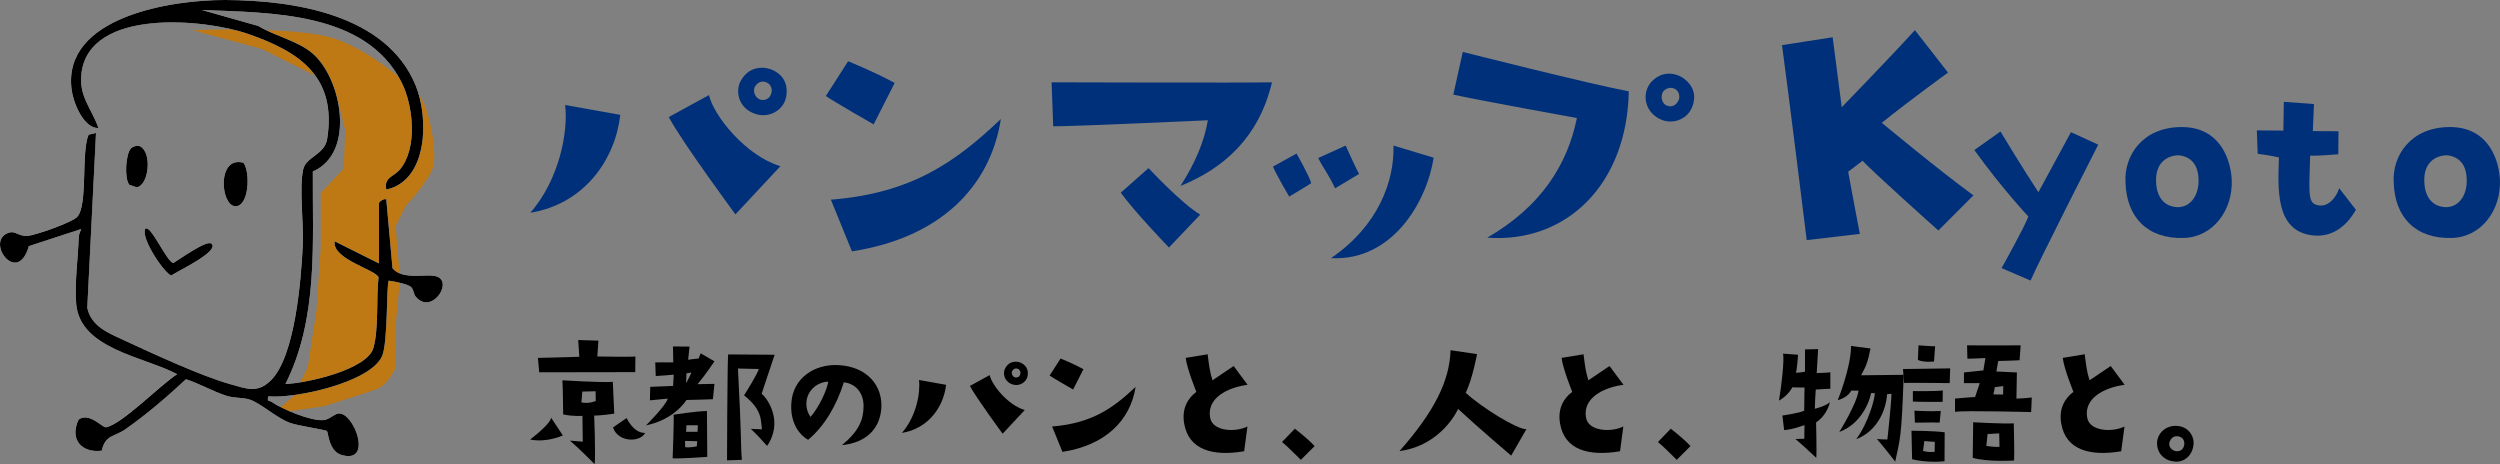 <?xml version="1.0" encoding="UTF-8"?>
<svg id="_レイヤー_2" data-name="レイヤー 2" xmlns="http://www.w3.org/2000/svg" viewBox="0 0 329.461 61.16">
  <rect x="0" y="0" width="329.461" height="61.16" fill="#808080" stroke="none"/>
  <defs>
    <style>
      .cls-1 {
        fill: #00307a;
      }

      .cls-2 {
        fill: #fff;
      }

      .cls-3 {
        fill: #be7914;
      }
    </style>
  </defs>
  <g id="_レイヤー_1-2" data-name="レイヤー 1">
    <g>
      <g>
        <path class="cls-1" d="M69.894,28.038c3.866-4.455,5.001-10.759,4.581-14.206l7.271,1.303c-.672,5.884-4.707,11.726-11.852,12.903Zm32.95-6.136l-5.926,6.346s-7.019-9.498-8.784-12.819l5.295-2.9c.63,2.732,4.833,7.985,9.414,9.372Zm.757-9.12c-.337,1.807-2.48,3.068-4.581,2.017-1.849-.925-2.101-3.026-1.345-4.245,1.261-2.144,3.446-1.681,4.203-1.303,1.807,.883,1.933,2.438,1.723,3.531Zm-2.522-1.891c-.462-.252-1.092-.21-1.555,.462-.378,.588-.042,1.513,.631,1.765,.757,.21,1.429-.168,1.555-1.135,0-.21-.084-.84-.631-1.092Z"/>
        <path class="cls-1" d="M115.131,16.396s-5.338-3.068-6.304-3.741l2.942-4.581s3.446,1.387,6.136,2.858l-2.774,5.463Zm-5.632,9.919c10.675-.841,16.475-5.001,22.401-10.633-1.429,9.12-8.196,15.677-19.628,17.442l-2.774-6.809Z"/>
        <path class="cls-1" d="M167.625,10.848c-1.723,7.271-6.346,11.347-12.062,13.659,1.933-2.984,3.152-5.884,3.614-8.658,0,0-17.441,.798-20.383,.798l-.21-5.8s25.847,.084,29.041,0Zm-9.456,17.442l-4.119,4.329s-4.623-4.791-6.346-7.229l3.656-3.236s4.245,4.581,6.809,6.136Z"/>
        <path class="cls-1" d="M172.796,24.143s-1.807,1.135-2.9,1.765c0,0-1.597-2.69-2.143-3.951l3.11-1.723s1.723,3.026,1.933,3.908Zm4.539-4.959s1.303,2.9,1.765,3.741l-3.152,1.891c-.967-2.017-1.513-2.564-2.228-3.993l3.615-1.639Zm-2.017,14.92v-.042q.042,.042,0,.042Zm.084-.084c6.22-4.245,8.364-10.129,8.238-14.836l5.295,1.597c-.925,5.926-5.506,13.659-13.533,13.239Z"/>
        <path class="cls-1" d="M191.524,12.466l1.248-5.622s16.748,4.234,21.877,5.192c-.221,12.215-8.171,20.047-18.659,19.286,7.057-4.07,10.569-9.586,11.82-15.769,0,0-13.792-2.496-16.287-3.088Zm31.409,1.796c-.745,1.681-3.131,2.453-4.933,.946-1.576-1.367-1.346-3.43-.319-4.481,1.712-1.754,3.741-.84,4.381-.256,1.555,1.276,1.318,2.818,.871,3.792Zm-2.017-2.422c-.401-.311-1.025-.416-1.62,.09-.503,.486-.4,1.504,.196,1.904,.688,.379,1.429,.166,1.785-.786,.048-.204,.102-.796-.361-1.208Z"/>
      </g>
      <g>
        <path class="cls-1" d="M260.066,25.748l-4.622,4.626s-9.008-8.035-9.973-9.194l-1.91,1.447s1.039,5.688,1.536,8.193l-7.001,.824s-2.577-20.817-3.254-25.696l6.673-1.038,1.198,9.221s6.383-6.567,9.641-10.159l4.367,5.598s-4.66,3.346-8.731,6.615c0,0,7.44,6.183,12.075,9.563Z"/>
        <path class="cls-1" d="M272.922,17.418c2.089,.941,2.03,.941,3.589,1.647,0,0-8.147,16.001-8.912,17.912l-3.824-1.647s2.912-5.177,3.53-6.794c0,0-3.5-3.736-7.118-8.765l3.441-2.441s2.853,4.735,5,8l4.294-7.912Z"/>
        <path class="cls-1" d="M294.11,23.742c.147,3.941-2.441,7.5-6.324,7.618-4.736,.147-7.559-2.677-7.677-7.353-.206-3.353,2.117-7.235,7.353-7.265,5.324-.029,6.559,4.647,6.647,7Zm-6.676-3.235c-.912-.176-3.235,.265-3.294,3.059-.059,2.294,1,3.676,2.824,3.735,1.529,.03,2.676-1.294,2.765-3.206,.088-2.206-.823-3.294-2.294-3.588Z"/>
        <path class="cls-1" d="M300.326,20.742s-1.471-.324-2.794-.471l-.118-3.088,3.5,.029,.059-3.794,3.971,.294-.147,3.559,3.382,.029-.029,3.03s-2.559,.235-3.706,.176c-.177,5.412-.294,6.324,1.117,6.559,1.441,.235,2.412-1.294,2.706-2.265l2.206,2.853c-1.294,2.236-3.206,3.706-5.824,3.353-4.853-.647-4.441-6.235-4.323-10.265Z"/>
        <path class="cls-1" d="M329.455,23.742c.147,3.941-2.441,7.5-6.324,7.618-4.736,.147-7.559-2.677-7.677-7.353-.206-3.353,2.117-7.235,7.353-7.265,5.324-.029,6.559,4.647,6.647,7Zm-6.676-3.235c-.912-.176-3.235,.265-3.294,3.059-.059,2.294,1,3.676,2.824,3.735,1.529,.03,2.676-1.294,2.765-3.206,.088-2.206-.823-3.294-2.294-3.588Z"/>
      </g>
      <g>
        <path class="cls-3" d="M25.362,3.973s13.864-.57,18.802,1.14c4.938,1.709,9.63,5.992,11.015,7.407,1.386,1.415,2.469,7.597,1.899,9.496s-3.608,5.128-3.608,5.128l-1.329,2.659,.57,7.027-.57,6.077v5.508s-.95,2.279-2.469,2.849-7.027,2.279-7.027,2.279l-6.647,.95,2.659-2.279,1.899-3.798,1.14-7.407,.57-8.356v-7.217l3.039-3.229,.19-5.128-.95-3.798-2.469-3.039-7.597-3.798-9.116-2.469Z"/>
        <g id="dAPYWB.tif">
          <g>
            <path class="cls-2" d="M49.938,26.768v7.945l-5.835-2.917c-.366,2.365,5.43,3.739,5.782,4.751-.318,2.796,.051,6.658-.668,9.282-.794,2.9-8.837,4.674-11.6,4.773,4.358-8.679,3.549-18.598,3.607-28.008,5.697-2.449,3.792-12.321-.067-15.583-1.938-1.638-4.949-2.267-7.115-3.587l-7.45-2.111c9.073,.384,21.592,.194,26.318,9.509,1.567,3.089,2.161,8.751-.236,11.548-.789,.921-2.108,.998-1.762,2.612,5.546-1.217,5.598-9.518,3.854-13.745C50.896,1.859,38.671,.043,29.685,0,22.74-.033,8.17,2.164,9.434,11.824c.215,1.641,1.526,5.068,3.537,5.052-.92-2.637-2.63-4.182-2.239-7.267C11.818,1.053,26.905,2.464,32.682,4.462c6.842,2.366,11.722,5.676,10.428,13.856-.325,2.056-2.788,2.352-3.155,3.98-.555,2.469,.08,7.177-.056,9.997-.214,4.441-.992,14.668-4.217,17.835-1.771,1.739-3.212,1.091-5.372,.484-3.835-1.076-10.217-4.039-13.992-5.789-2.045-.948-4.3-1.811-4.822-4.256l1.15-23.046-.976,.219c-.994,2.339-.08,9.134-1.465,10.798-.618,.743-5.518,2.457-6.57,2.541-1.103,.088-1.632-.646-2.344-.457-3.466,.919,.967,7.218,2.504,1.808l6.906-2.258c-.155,.379-.316,.689-.331,1.125-.092,2.762-.566,6.146-.331,8.776,.53,5.943,8.985,6.928,13.307,9.233-2.087,1.289-7.336,6.67-9.39,6.997-.458,.073-2.173-2.019-3.602-1.021-1.236,2.659,.428,4.425,3.042,4.109,.507-2.145,1.606-1.776,3.112-2.82,2.712-1.881,5.604-4.376,7.996-6.599,1.803,.583,3.461,1.561,5.259,2.155,1.095,.362,2.172,.238,3.066,.501,1.448,.427,3.5,2.386,5.349,3.082,1.065,.401,4.733,.911,4.907,1.092,.178,.186,.232,2.634,1.893,3.138,4.239,1.286,1.673-5.649-.367-5.455-.598,.057-1.207,.817-2.012,.877-1.678,.125-5.405-1.431-6.832-2.416-.285-.197-.603,.053-.422-.722,3.58,.327,13.434-1.828,14.99-5.277,.82-1.816,.557-9.599,.899-9.966,.676,.083,2.467,.442,2.909,.817,.373,.316,.345,.94,.645,1.299,1.993,2.384,4.825-1.679,2.929-2.603-1.246-.607-4.552,.565-5.996-1.14l-.818-9.075c-.243-.173-.898,.236-.969,.485Zm-32.674-7.217c-.716,.766-.888,3.919-.242,4.787l.973,.342c1.582-.179,2.111-4.492,.484-5.389-.351-.184-.98,.009-1.215,.26Zm14.812,1.892c-3.523-.911-3.004,5.583-1.114,5.73,1.866,.145,2.055-4.523,1.114-5.73Zm-4.19,10.678c-.597-.577-4.303,2.107-5.027,2.535-.831,0-3.059-5.255-3.724-4.48-.592,1.3,2.637,5.986,3.45,6.126,.608-.476,6.374-3.144,5.302-4.18Z"/>
            <path d="M49.938,26.768c.071-.249,.727-.658,.969-.485l.818,9.075c1.444,1.705,4.75,.533,5.996,1.14,1.896,.923-.936,4.986-2.929,2.603-.301-.36-.273-.983-.645-1.299-.442-.375-2.233-.734-2.909-.817-.342,.367-.079,8.15-.899,9.966-1.556,3.449-11.41,5.604-14.99,5.277-.181,.775,.137,.525,.422,.722,1.426,.985,5.153,2.541,6.832,2.416,.805-.06,1.414-.82,2.012-.877,2.04-.193,4.607,6.741,.367,5.455-1.661-.504-1.715-2.952-1.893-3.138-.174-.181-3.842-.691-4.907-1.092-1.849-.697-3.9-2.655-5.349-3.082-.894-.263-1.971-.139-3.066-.501-1.798-.594-3.456-1.572-5.259-2.155-2.392,2.223-5.284,4.718-7.996,6.599-1.506,1.044-2.604,.675-3.112,2.82-2.615,.317-4.278-1.45-3.042-4.109,1.429-.998,3.144,1.094,3.602,1.021,2.054-.327,7.303-5.708,9.39-6.997-4.322-2.306-12.777-3.29-13.307-9.233-.235-2.631,.239-6.014,.331-8.776,.014-.436,.176-.746,.331-1.125l-6.906,2.258c-1.538,5.41-5.97-.889-2.504-1.808,.711-.189,1.241,.546,2.344,.457,1.052-.084,5.953-1.799,6.57-2.541,1.385-1.664,.47-8.459,1.465-10.798l.976-.219-1.15,23.046c.522,2.445,2.777,3.308,4.822,4.256,3.775,1.749,10.157,4.712,13.992,5.789,2.16,.606,3.601,1.255,5.372-.484,3.225-3.168,4.003-13.394,4.217-17.835,.136-2.821-.499-7.528,.056-9.997,.366-1.628,2.829-1.924,3.155-3.98,1.294-8.18-3.586-11.49-10.428-13.856-5.777-1.998-20.864-3.409-21.95,5.147-.392,3.085,1.319,4.629,2.239,7.267-2.011,.016-3.322-3.411-3.537-5.052C8.17,2.164,22.74-.033,29.685,0c8.985,.043,21.211,1.859,25.081,11.237,1.744,4.227,1.692,12.529-3.854,13.745-.346-1.614,.973-1.691,1.762-2.612,2.397-2.797,1.803-8.459,.236-11.548C48.185,1.509,35.666,1.698,26.593,1.314l7.45,2.111c2.165,1.32,5.177,1.948,7.115,3.587,3.859,3.262,5.764,13.134,.067,15.583-.058,9.41,.751,19.33-3.607,28.008,2.763-.099,10.806-1.873,11.6-4.773,.718-2.623,.35-6.485,.668-9.282-.352-1.012-6.148-2.386-5.782-4.751l5.835,2.917v-7.945Z"/>
            <path d="M27.887,32.121c1.072,1.036-4.694,3.704-5.302,4.18-.813-.139-4.042-4.826-3.45-6.126,.665-.775,2.894,4.481,3.724,4.48,.725-.428,4.43-3.112,5.027-2.535Z"/>
            <path d="M32.077,21.443c.941,1.207,.753,5.875-1.114,5.73-1.89-.147-2.41-6.641,1.114-5.73Z"/>
            <path d="M17.265,19.551c.235-.251,.864-.444,1.215-.26,1.626,.897,1.097,5.21-.484,5.389l-.973-.342c-.645-.867-.474-4.021,.242-4.787Z"/>
          </g>
        </g>
      </g>
      <g>
        <path d="M72.628,55.05l1.548,2.333s-2.106,.991-4.315,.537c0,0,2.663-2.002,2.767-2.87Zm3.716-8.031l-.145-2.209,2.664,.083-.145,2.085s4.521,.083,5.017,0l-.021,2.064s-9.827,.021-12.656,.021l-.165-1.899s4.914-.103,5.45-.145Zm-1.239,11.045l1.693,.145-.041-3.407s-1.115,.104-2.54-.186c0,0-.041-3.902-.103-4.5,0,0,5.244,.33,6.647,.206l.186,4.191s-1.775,.268-2.643,.248c0,0,.207,5.182,.062,6.4,0,0-2.354-2.354-3.262-3.097Zm3.407-5.223l-.021-1.28-1.755,.042c0,.33-.124,1.424-.124,1.424,1.012,.227,1.899-.186,1.899-.186Zm2.271,3.489l1.796-1.239s.888,2.003,2.436,1.961c-.599,1.239-3.551,1.321-4.232-.723Z"/>
        <path d="M85.134,56.061s2.602-2.581,2.87-3.531l-2.354,.228,.042-1.776s2.746-.124,3.014-.124l.083-1.487s-2.002,.186-2.374,.186l-.062-1.796s1.548-.021,2.374,0l-.042-2.106,2.188,.021-.186,1.734s1.197-.166,1.383-.166l.268-.681,1.817,1.053s-1.239,1.858-2.229,3.014l2.229-.042-.207,2.023s-2.973,.103-3.489,.103c0,0-1.507,2.56-5.327,3.345Zm3.51,4.335s.207-5.285,.124-5.74c0,0,2.601-.433,4.397-.495l.042,6.049s-3.737,.269-4.562,.186Zm1.631-2.292l.021,.826c.64,.083,1.528-.104,1.528-.104l.062-.681-1.61-.042Zm.145-7.597s.681-1.259,.681-1.424l-.64,.124-.042,1.301Zm0,6.4h1.507l.041-.867h-1.507l-.042,.867Zm11.665-10.157l-1.713,5.141c.764,.599,2.911,3.654,.722,6.875-1.094-1.197-1.094-1.238-2.147-2.25l1.466,.062c-.165-1.28,.042-2.56-2.354-4.48,0,0,1.796-2.829,1.941-3.469l-2.746-.062c.516,9.766,.331,10.034,.516,12.036l-1.961,.062s.042-12.573,.145-13.956l6.132,.042Z"/>
        <path d="M113.805,53.563c.021-1.92-1.177-3.035-2.602-3.18-.95,3.056-2.581,5.822-4.707,7.577-1.424-.826-2.374-2.56-2.209-4.852,.207-3.282,3.035-5.141,6.152-4.996,3.902,.186,5.946,2.787,5.698,5.801-.248,2.767-2.147,4.439-5.182,4.749,2.229-1.837,2.828-3.324,2.849-5.099Zm-4.646-3.262c-.991-.041-2.539,.743-2.849,2.395-.145,.888,.083,1.651,.516,2.25,1.218-1.466,2.105-3.468,2.333-4.645Z"/>
        <path d="M118.859,57.052c1.899-2.188,2.457-5.285,2.25-6.978l3.572,.64c-.331,2.89-2.312,5.76-5.822,6.338Zm16.186-3.014l-2.911,3.118s-3.448-4.666-4.314-6.297l2.601-1.425c.31,1.342,2.374,3.923,4.625,4.604Zm.372-4.48c-.165,.888-1.218,1.507-2.25,.991-.909-.455-1.033-1.487-.661-2.085,.619-1.053,1.693-.826,2.064-.64,.888,.434,.95,1.198,.846,1.734Zm-1.239-.929c-.227-.124-.537-.103-.764,.227-.186,.289-.021,.744,.31,.867,.372,.104,.702-.083,.764-.557,0-.104-.042-.413-.31-.537Z"/>
        <path d="M141.419,51.333s-2.622-1.507-3.097-1.837l1.445-2.25s1.693,.682,3.014,1.404l-1.363,2.684Zm-2.767,4.873c5.244-.413,8.093-2.457,11.004-5.224-.702,4.48-4.026,7.701-9.641,8.568l-1.363-3.344Z"/>
        <path d="M159.48,55.05c.31,1.796,3.303,1.961,4.913,1.156l-.434,3.262c-4.149,.702-7.329-.186-7.907-3.675-.351-2.044,.578-3.386,1.61-4.15,0,0-1.259-3.097-1.403-4.48l2.89-.475c.187,1.507,.289,2.333,.641,3.427l2.787-1.879,1.837,2.478c-2.704,.351-5.409,1.775-4.934,4.335Z"/>
        <path d="M168.951,58.249l1.693-1.755s1.672,1.28,2.601,2.292l-1.816,1.816s-1.879-1.899-2.478-2.354Z"/>
        <path d="M201.154,56.556l-2.003,3.489s-4.397-3.737-6.998-6.152c0,0-2.086,4.79-7.722,5.554,4.501-5.1,6.606-9.167,6.73-13.295l3.489,.516s-.578,3.2-1.486,5.099c2.126,1.961,6.854,4.872,7.989,4.79Z"/>
        <path d="M209.015,55.05c.31,1.796,3.304,1.961,4.914,1.156l-.434,3.262c-4.15,.702-7.329-.186-7.907-3.675-.352-2.044,.578-3.386,1.61-4.15,0,0-1.26-3.097-1.404-4.48l2.891-.475c.186,1.507,.289,2.333,.64,3.427l2.787-1.879,1.838,2.478c-2.705,.351-5.409,1.775-4.935,4.335Z"/>
        <path d="M218.487,58.249l1.693-1.755s1.672,1.28,2.601,2.292l-1.816,1.816s-1.879-1.899-2.478-2.354Z"/>
        <path d="M237.765,54.12l.041-3.055s-.681,.021-1.61-.021c0,0-.475,1.032-1.755,1.755,.352-2.106,.723-5.409,.537-6.193l1.981,.145s-.145,2.023-.288,2.374c0,0,.99-.062,1.197-.145v-2.932l1.733-.041-.186,3.159s1.486-.042,1.796-.104v2.168s-1.755,.083-1.92,.103c0,0-.103,1.321-.123,2.54,0,0,1.403-.331,1.981-.867-.104,.558-.619,1.879-1.816,2.663,0,0,.103,4.212,.021,4.666,0,0-2.106-1.982-2.746-2.478l1.177-.042s0-1.362,.021-1.796c0,0-1.548,.599-2.684,.661l-.228-1.92s2.312-.331,2.87-.64Zm13.109-4.728c-.269,8.547-.516,8.547-1.114,11.438,0,0-1.879-2.416-2.416-2.973,0,0,1.239,.083,1.384,.062,0,0,.536-4.872,.536-6.028l-.578,.062c-.145,2.167-1.342,4.893-4.066,5.925,1.631-2.229,2.436-5.264,2.456-6.069h-.495c-.248,1.3-1.404,4.087-4.191,5.12,0,0,2.292-3.675,2.54-5.45h-.971s-.371,.888-1.775,1.259c0,0,1.755-4.294,1.755-7.143l2.56,.33c-.33,1.734-.599,2.395-1.238,3.531,0,0,5.182-.062,5.615-.062Z"/>
        <path d="M250.787,48.629s4.149-.041,6.215-.083l-.062,1.941s-5.265-.062-6.028-.021l-.124-1.837Zm1.115,8.134s2.849,0,4.377,.207l-.021,3.819c-.681,.083-2.643,.145-4.273-.269l-.082-3.757Zm4.108-3.799s-3.345,0-3.923-.041v-1.383s3.097,.042,3.943-.083l-.021,1.507Zm-3.717,1.156s1.962,.124,3.469,.042l-.145,1.528c-1.569-.042-1.981,.021-3.262,0l-.062-1.569Zm2.581-6.482s-1.362,.165-2.126-.207l.082-1.92s2.003,.145,2.188,.124l-.145,2.002Zm-1.445,11.788c.599,.124,.599,.166,1.528,.124l.021-1.321-1.384-.103-.165,1.3Zm12.305-6.896s1.177-.041,2.023-.144l-.083,1.92s-8.588-.227-10.033-.042v-1.734s2.168-.206,2.643-.206c0,0,.516-1.528,.619-1.837h-2.085v-1.404s1.961-.207,2.56-.269l.269-1.631s-2.085,.103-2.374,.083l-.041-1.755s6.647,.021,7.061,0l-.145,1.961s-2.147,.103-2.808,.103l-.248,1.383,2.704,.124-.062,3.447Zm-5.76,7.804s.062-4.377,.062-4.687c0,0,3.943,.227,5.348,.145,0,0,.103,3.984,.041,4.893,0,0-3.489,.227-5.45-.351Zm3.53-1.445l-.041-1.775-1.528,.083-.165,1.569c1.032,.166,1.734,.124,1.734,.124Zm.495-8.01l-1.114,.145c-.062,.434-.187,.95-.187,.95l1.28,.021,.021-1.115Z"/>
        <path d="M275.062,55.05c.31,1.796,3.304,1.961,4.914,1.156l-.434,3.262c-4.15,.702-7.329-.186-7.907-3.675-.352-2.044,.578-3.386,1.61-4.15,0,0-1.26-3.097-1.404-4.48l2.891-.475c.186,1.507,.289,2.333,.64,3.427l2.787-1.879,1.838,2.478c-2.705,.351-5.409,1.775-4.935,4.335Z"/>
        <path d="M284.265,58.497c-.041-1.239,.991-2.416,2.54-2.375,1.568,.042,2.354,1.321,2.271,2.395-.104,1.486-1.218,2.436-2.478,2.312-1.362-.124-2.271-1.012-2.333-2.333Zm1.61,.062c0,.495,.517,.867,.93,.908,.805,.062,1.053-.599,1.053-1.012,0-.64-.434-.97-1.032-.97-.619,0-.991,.681-.95,1.074Z"/>
      </g>
    </g>
  </g>
</svg>